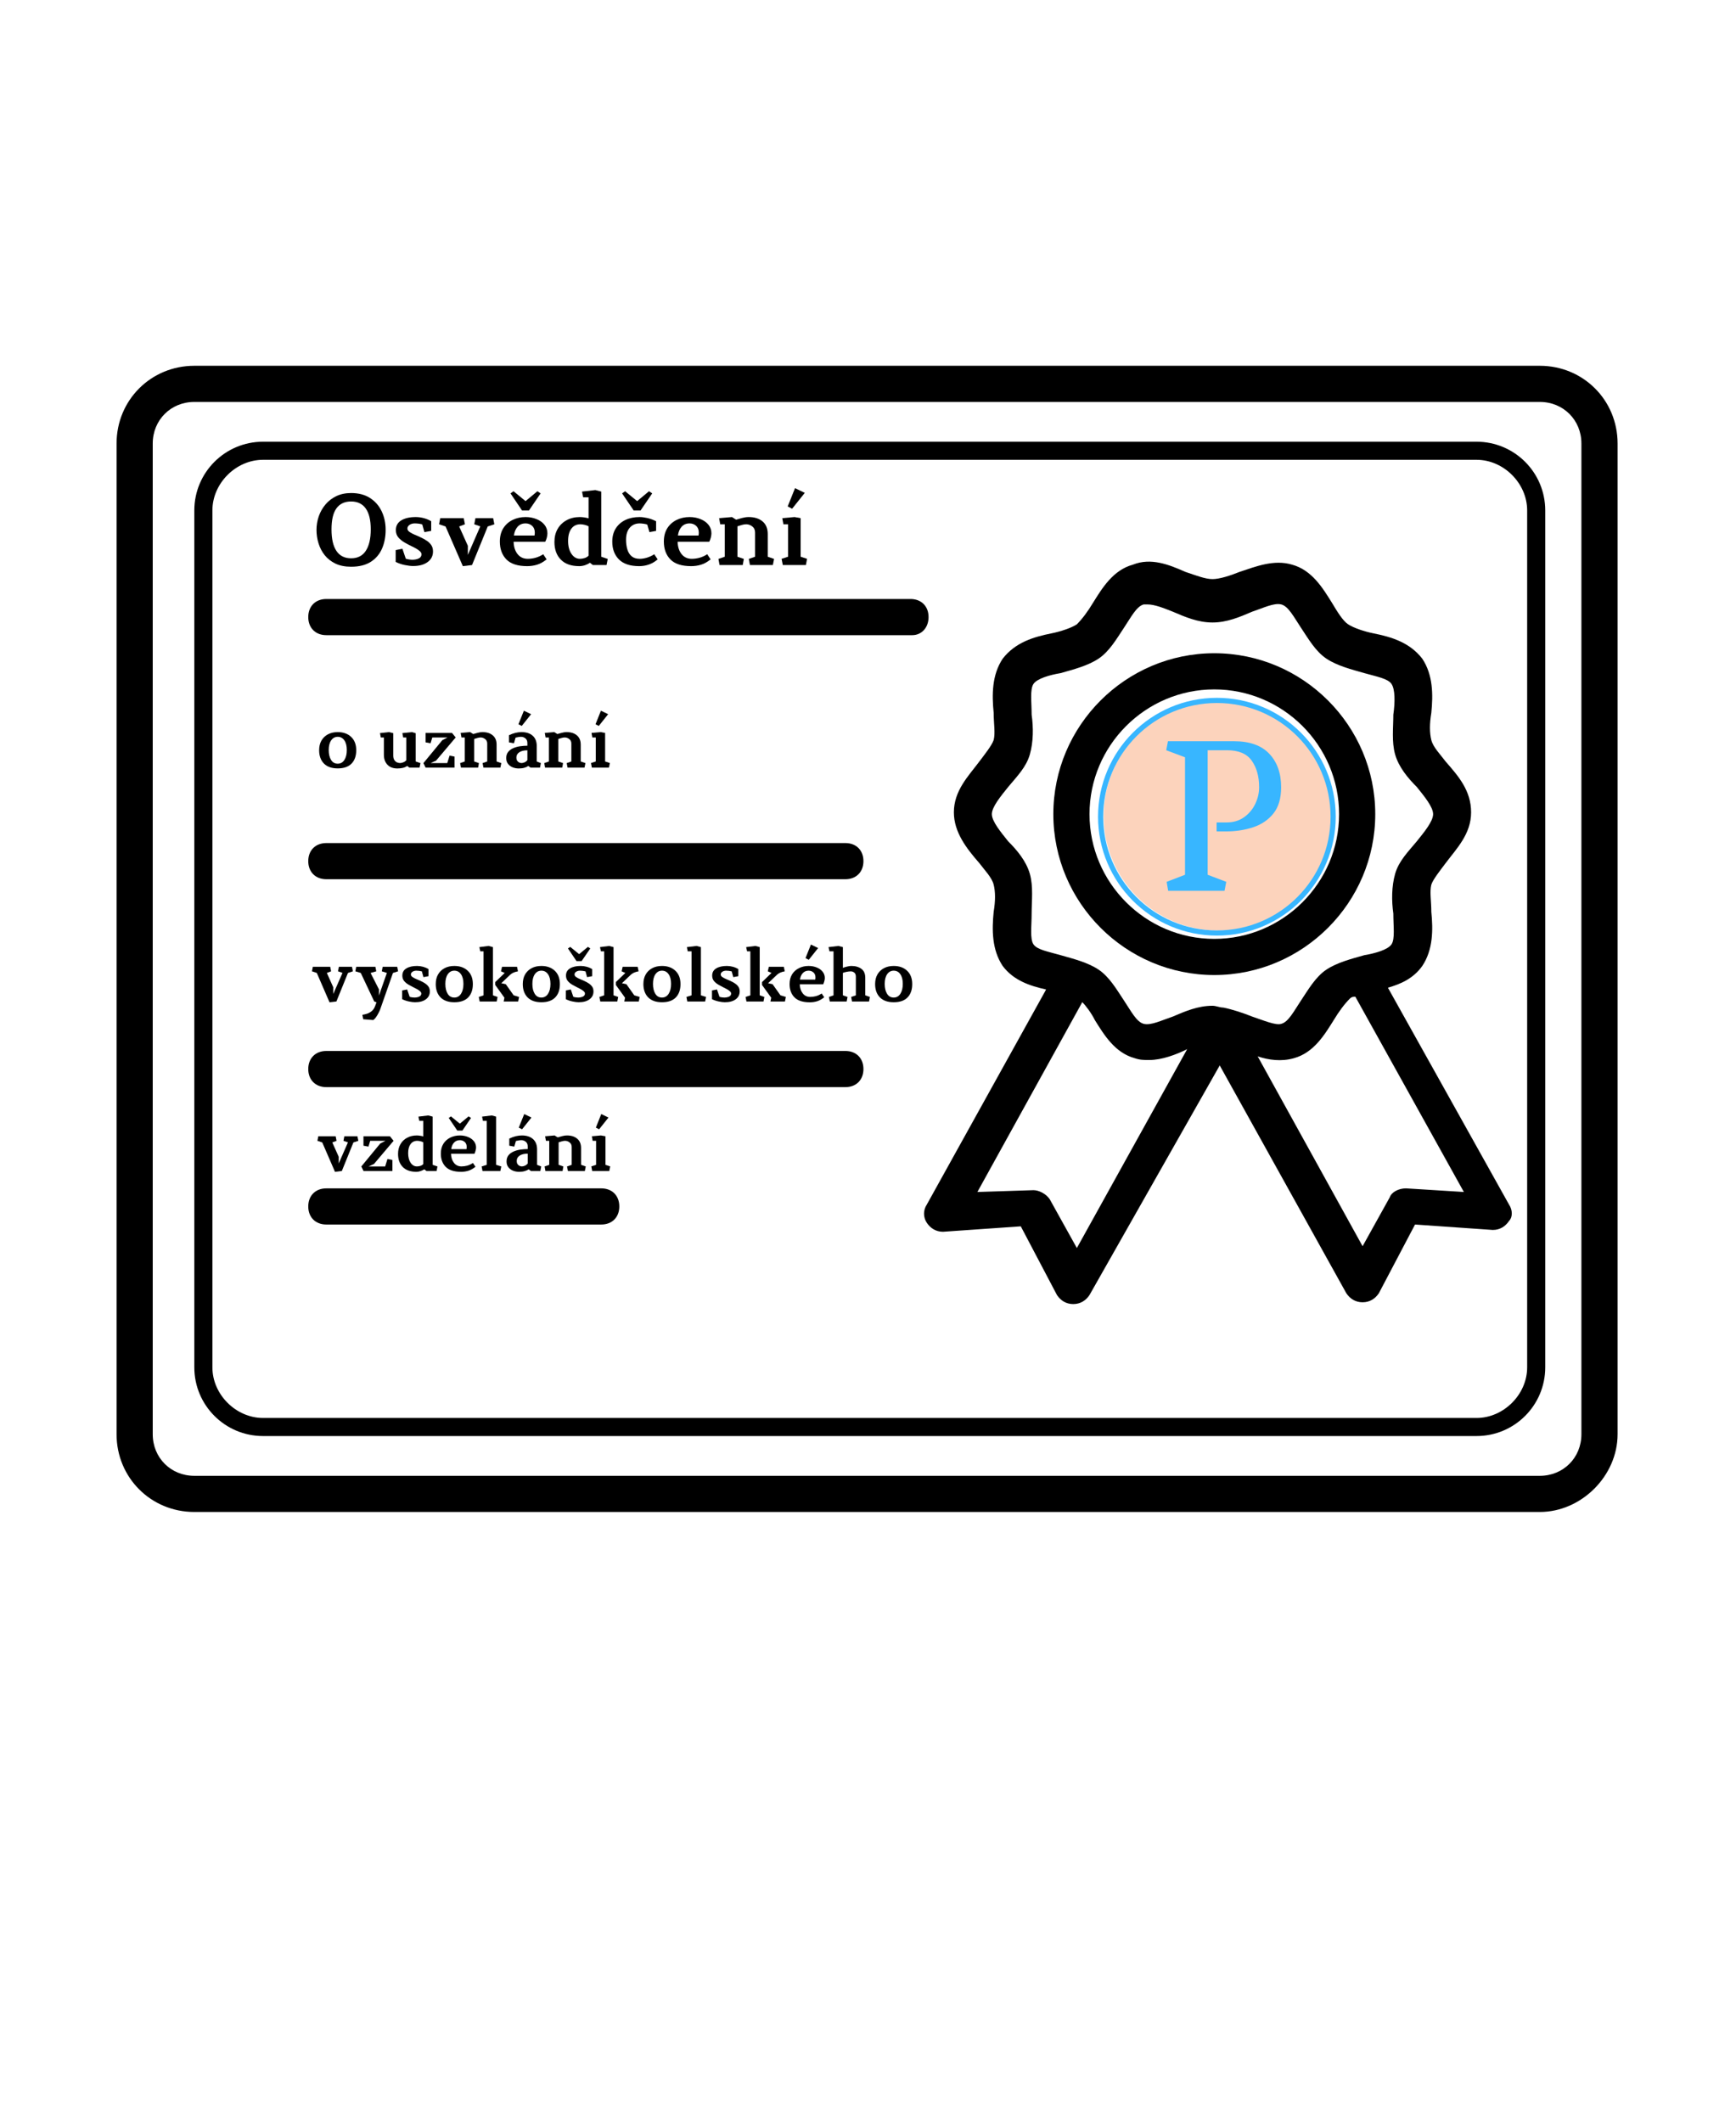 <svg xmlns="http://www.w3.org/2000/svg" xmlns:xlink="http://www.w3.org/1999/xlink" width="622" zoomAndPan="magnify" viewBox="0 0 466.5 570" height="760" preserveAspectRatio="xMidYMid meet" version="1.0"><defs><g/><clipPath id="738d0f1a37"><path d="M 31 98.266 L 435 98.266 L 435 406.184 L 31 406.184 Z M 31 98.266 " clip-rule="nonzero"/></clipPath><clipPath id="1415d828e5"><path d="M 296.566 188.316 L 358.25 188.316 L 358.25 250 L 296.566 250 Z M 296.566 188.316 " clip-rule="nonzero"/></clipPath><clipPath id="dd5dbb3ed1"><path d="M 327.41 188.316 C 310.375 188.316 296.566 202.125 296.566 219.16 C 296.566 236.191 310.375 250 327.41 250 C 344.441 250 358.25 236.191 358.25 219.16 C 358.25 202.125 344.441 188.316 327.41 188.316 Z M 327.41 188.316 " clip-rule="nonzero"/></clipPath><clipPath id="016cb8e735"><path d="M 295.066 187.469 L 358.941 187.469 L 358.941 251.344 L 295.066 251.344 Z M 295.066 187.469 " clip-rule="nonzero"/></clipPath></defs><path fill="#000000" d="M 326.309 261.938 C 302.496 261.938 283.055 242.512 283.055 218.715 C 283.055 194.914 302.496 175.488 326.309 175.488 C 350.121 175.488 369.559 194.914 369.559 218.715 C 369.559 242.512 350.121 261.938 326.309 261.938 Z M 326.309 185.203 C 307.84 185.203 292.773 200.258 292.773 218.715 C 292.773 237.168 307.84 252.227 326.309 252.227 C 344.773 252.227 359.84 237.168 359.84 218.715 C 359.84 200.258 344.773 185.203 326.309 185.203 Z M 326.309 185.203 " fill-opacity="1" fill-rule="nonzero"/><path fill="#000000" d="M 405.52 323.621 L 372.961 265.34 C 376.363 264.367 379.762 262.91 382.191 259.512 C 385.109 255.141 385.109 249.797 384.625 244.941 C 384.625 242.027 384.137 239.598 384.625 237.656 C 385.109 236.199 387.055 233.77 388.512 231.828 C 391.426 227.941 395.316 224.055 395.316 218.227 C 395.316 212.398 391.914 208.516 388.512 204.629 C 387.055 202.688 385.109 200.742 384.625 198.801 C 384.137 196.859 384.137 194.43 384.625 191.516 C 385.109 186.66 385.109 181.316 382.191 176.945 C 378.793 172.574 373.934 171.117 369.07 170.145 C 366.641 169.66 363.727 168.688 362.27 167.719 C 360.812 166.746 359.352 164.316 357.895 161.891 C 355.465 158.004 352.551 153.148 347.203 151.691 C 342.344 150.234 337.484 152.176 333.109 153.633 C 330.68 154.605 327.766 155.574 325.82 155.574 C 323.879 155.574 321.445 154.605 318.531 153.633 C 314.156 151.691 309.297 149.746 304.438 151.691 C 299.094 153.148 296.176 158.004 293.746 161.891 C 292.289 164.316 290.832 166.262 289.375 167.719 C 287.914 168.688 285 169.66 282.57 170.145 C 277.711 171.117 272.852 172.574 269.449 176.945 C 266.531 181.316 266.531 186.66 267.02 191.516 C 267.02 194.43 267.504 196.859 267.02 198.801 C 266.531 200.258 264.59 202.688 263.129 204.629 C 260.215 208.516 256.328 212.398 256.328 218.227 C 256.328 223.57 259.73 227.941 263.129 231.828 C 264.59 233.77 266.531 235.711 267.02 237.656 C 267.504 239.598 267.504 242.027 267.02 244.941 C 266.531 249.797 266.531 255.141 269.449 259.512 C 272.363 263.395 276.738 264.852 281.113 265.824 L 249.039 323.621 C 248.066 325.078 248.066 327.02 249.039 328.477 C 250.008 329.934 251.469 330.906 253.41 330.906 L 274.309 329.449 L 284.027 347.902 C 285 349.359 286.457 350.332 288.402 350.332 C 290.344 350.332 291.805 349.359 292.773 347.902 L 327.766 286.223 L 361.781 347.418 C 362.754 348.875 364.211 349.848 366.156 349.848 C 368.102 349.848 369.559 348.875 370.531 347.418 L 380.25 328.961 L 401.145 330.418 C 403.09 330.418 404.547 329.449 405.52 327.992 C 406.492 327.02 406.492 325.078 405.52 323.621 Z M 277.223 245.426 C 277.223 242.027 277.711 238.141 276.738 234.742 C 275.766 231.34 273.336 228.426 270.906 226 C 268.961 223.57 266.531 220.656 266.531 218.715 C 266.531 216.77 268.961 213.855 270.906 211.43 C 273.336 208.516 275.766 206.086 276.738 202.688 C 277.711 199.285 277.711 195.402 277.223 192 C 277.223 188.602 276.738 185.203 277.711 183.746 C 278.684 182.289 282.082 181.316 285 180.832 C 288.402 179.859 292.289 178.887 295.203 176.945 C 298.121 175.004 300.066 171.602 302.008 168.688 C 303.953 165.773 305.41 162.859 307.355 162.375 C 307.84 162.375 307.84 162.375 308.324 162.375 C 310.27 162.375 312.699 163.348 315.129 164.316 C 318.531 165.773 321.934 167.23 325.82 167.23 C 329.707 167.23 333.109 165.773 336.512 164.316 C 339.43 163.348 342.344 161.891 344.289 162.375 C 346.23 162.859 347.688 165.773 349.633 168.688 C 351.578 171.602 353.52 175.004 356.438 176.945 C 359.352 178.887 363.242 179.859 366.641 180.832 C 370.043 181.801 372.961 182.289 373.934 183.746 C 374.902 185.203 374.902 188.602 374.418 192 C 374.418 195.402 373.934 199.285 374.902 202.688 C 375.875 206.086 378.305 209 380.734 211.43 C 382.68 213.855 385.109 216.77 385.109 218.715 C 385.109 220.656 382.68 223.57 380.734 226 C 378.305 228.914 375.875 231.34 374.902 234.742 C 373.934 238.141 373.934 242.027 374.418 245.426 C 374.418 248.824 374.902 252.227 373.934 253.684 C 372.961 255.141 369.559 256.109 366.641 256.598 C 363.242 257.566 359.352 258.539 356.438 260.48 C 353.52 262.426 351.578 265.824 349.633 268.738 C 347.688 271.652 346.23 274.566 344.289 275.051 C 342.828 275.539 339.43 274.082 336.512 273.109 C 334.082 272.137 331.168 271.168 328.738 270.68 C 327.766 270.68 326.793 270.195 325.82 270.195 C 321.934 270.195 318.531 271.652 315.129 273.109 C 312.215 274.082 309.297 275.539 307.355 275.051 C 305.41 274.566 303.953 271.652 302.008 268.738 C 300.066 265.824 298.121 262.426 295.203 260.48 C 292.289 258.539 288.402 257.566 285 256.598 C 281.598 255.625 278.684 255.141 277.711 253.684 C 276.738 252.227 277.223 248.824 277.223 245.426 Z M 289.375 335.277 L 282.082 322.164 C 281.113 320.707 279.168 319.734 277.711 319.734 L 262.645 320.219 L 290.832 269.223 C 291.805 270.195 293.262 272.137 294.234 274.082 C 296.664 277.965 299.578 282.824 304.926 284.281 C 306.383 284.766 307.355 284.766 308.812 284.766 C 312.215 284.766 316.102 283.309 319.016 281.852 Z M 377.82 319.25 C 375.875 319.25 373.934 320.219 373.445 321.676 L 366.156 334.789 L 337.969 283.793 C 340.887 284.766 344.289 285.25 347.688 284.281 C 353.035 282.824 355.949 277.965 358.379 274.082 C 359.84 271.652 361.297 269.711 362.754 268.254 C 363.242 267.766 363.727 267.766 364.211 267.766 L 393.371 320.219 Z M 377.82 319.25 " fill-opacity="1" fill-rule="nonzero"/><g clip-path="url(#738d0f1a37)"><path fill="#000000" d="M 413.781 406.184 L 52.219 406.184 C 40.559 406.184 31.324 396.957 31.324 385.301 L 31.324 119.148 C 31.324 107.492 40.559 98.266 52.219 98.266 L 413.781 98.266 C 425.445 98.266 434.68 107.492 434.68 119.148 L 434.68 385.301 C 434.68 396.473 424.957 406.184 413.781 406.184 Z M 52.219 107.977 C 45.902 107.977 41.043 112.836 41.043 119.148 L 41.043 385.301 C 41.043 391.613 45.902 396.473 52.219 396.473 L 413.781 396.473 C 420.098 396.473 424.957 391.613 424.957 385.301 L 424.957 119.148 C 424.957 112.836 420.098 107.977 413.781 107.977 Z M 52.219 107.977 " fill-opacity="1" fill-rule="nonzero"/></g><path fill="#000000" d="M 396.773 385.785 L 70.688 385.785 C 60.48 385.785 52.219 377.531 52.219 367.332 L 52.219 137.121 C 52.219 126.922 60.48 118.664 70.688 118.664 L 396.773 118.664 C 406.977 118.664 415.238 126.922 415.238 137.121 L 415.238 367.332 C 415.238 377.531 406.977 385.785 396.773 385.785 Z M 70.688 123.52 C 63.398 123.52 57.078 129.836 57.078 137.121 L 57.078 367.332 C 57.078 374.617 63.398 380.93 70.688 380.93 L 396.773 380.93 C 404.062 380.93 410.379 374.617 410.379 367.332 L 410.379 137.121 C 410.379 129.836 404.062 123.52 396.773 123.52 Z M 70.688 123.52 " fill-opacity="1" fill-rule="nonzero"/><path fill="#000000" d="M 245.148 170.633 L 87.695 170.633 C 84.781 170.633 82.836 168.688 82.836 165.773 C 82.836 162.859 84.781 160.918 87.695 160.918 L 244.664 160.918 C 247.578 160.918 249.523 162.859 249.523 165.773 C 249.523 168.688 247.578 170.633 245.148 170.633 Z M 245.148 170.633 " fill-opacity="1" fill-rule="nonzero"/><path fill="#000000" d="M 227.168 292.051 L 87.695 292.051 C 84.781 292.051 82.836 290.109 82.836 287.195 C 82.836 284.281 84.781 282.336 87.695 282.336 L 227.168 282.336 C 230.086 282.336 232.027 284.281 232.027 287.195 C 232.027 290.109 230.086 292.051 227.168 292.051 Z M 227.168 292.051 " fill-opacity="1" fill-rule="nonzero"/><path fill="#000000" d="M 227.168 236.199 L 87.695 236.199 C 84.781 236.199 82.836 234.254 82.836 231.34 C 82.836 228.426 84.781 226.484 87.695 226.484 L 227.168 226.484 C 230.086 226.484 232.027 228.426 232.027 231.34 C 232.027 234.254 230.086 236.199 227.168 236.199 Z M 227.168 236.199 " fill-opacity="1" fill-rule="nonzero"/><path fill="#000000" d="M 161.562 328.961 L 87.695 328.961 C 84.781 328.961 82.836 327.02 82.836 324.105 C 82.836 321.191 84.781 319.25 87.695 319.25 L 161.562 319.25 C 164.48 319.25 166.422 321.191 166.422 324.105 C 166.422 327.02 164.48 328.961 161.562 328.961 Z M 161.562 328.961 " fill-opacity="1" fill-rule="nonzero"/><g clip-path="url(#1415d828e5)"><g clip-path="url(#dd5dbb3ed1)"><path fill="#fcd3bc" d="M 296.566 188.316 L 358.25 188.316 L 358.25 250 L 296.566 250 Z M 296.566 188.316 " fill-opacity="1" fill-rule="nonzero"/></g></g><path fill="#38b6ff" d="M 324.523 201.547 L 324.523 235 L 329.52 236.898 L 329.062 239.305 L 313.91 239.305 L 313.504 236.898 L 318.441 235 L 318.441 203.438 L 313.391 201.547 L 313.852 199.129 L 331.645 199.129 C 335.812 199.129 338.957 200.25 341.078 202.488 C 343.203 204.73 344.266 207.727 344.266 211.473 C 344.266 214.457 343.574 216.812 342.195 218.535 C 340.82 220.254 339.012 221.488 336.773 222.23 C 334.535 222.977 332.098 223.352 329.461 223.352 L 326.934 223.352 L 326.934 220.941 L 329.633 220.941 C 331.43 220.941 332.977 220.48 334.277 219.562 C 335.582 218.645 336.586 217.461 337.293 216.004 C 338 214.551 338.355 213.039 338.355 211.473 C 338.355 208.602 337.695 206.234 336.375 204.359 C 335.055 202.484 332.848 201.547 329.746 201.547 Z M 324.523 201.547 " fill-opacity="1" fill-rule="nonzero"/><g clip-path="url(#016cb8e735)"><path fill="#38b6ff" d="M 327.004 187.469 C 309.383 187.469 295.066 201.785 295.066 219.406 C 295.066 237.027 309.383 251.344 327.004 251.344 C 344.625 251.344 358.941 237.027 358.941 219.406 C 358.941 201.785 344.625 187.469 327.004 187.469 Z M 327.004 188.855 C 343.895 188.855 357.551 202.516 357.551 219.406 C 357.551 236.293 343.895 249.957 327.004 249.957 C 310.113 249.957 296.457 236.293 296.457 219.406 C 296.457 202.516 310.113 188.855 327.004 188.855 Z M 327.004 188.855 " fill-opacity="1" fill-rule="nonzero"/></g><g fill="#000000" fill-opacity="1"><g transform="translate(83.427, 151.796)"><g><path d="M 10.922 -19.344 C 12.93 -19.344 14.625 -18.898 16 -18.016 C 17.375 -17.129 18.414 -15.941 19.125 -14.453 C 19.844 -12.961 20.203 -11.289 20.203 -9.438 C 20.203 -7.582 19.879 -5.91 19.234 -4.422 C 18.586 -2.93 17.578 -1.742 16.203 -0.859 C 14.836 0.016 13.078 0.453 10.922 0.453 C 9.305 0.453 7.91 0.176 6.734 -0.375 C 5.566 -0.938 4.602 -1.688 3.844 -2.625 C 3.094 -3.57 2.535 -4.633 2.172 -5.812 C 1.805 -6.988 1.625 -8.195 1.625 -9.438 C 1.625 -10.676 1.82 -11.883 2.219 -13.062 C 2.625 -14.238 3.223 -15.301 4.016 -16.25 C 4.805 -17.195 5.773 -17.945 6.922 -18.5 C 8.078 -19.062 9.41 -19.344 10.922 -19.344 Z M 10.922 -17.078 C 9.191 -17.078 7.879 -16.461 6.984 -15.234 C 6.098 -14.016 5.656 -12.129 5.656 -9.578 C 5.656 -7.023 6.098 -5.094 6.984 -3.781 C 7.867 -2.469 9.18 -1.812 10.922 -1.812 C 12.68 -1.812 14 -2.484 14.875 -3.828 C 15.758 -5.18 16.203 -7.098 16.203 -9.578 C 16.203 -12.055 15.754 -13.926 14.859 -15.188 C 13.961 -16.445 12.648 -17.078 10.922 -17.078 Z M 10.922 -17.078 "/></g></g></g><g fill="#000000" fill-opacity="1"><g transform="translate(105.247, 151.796)"><g><path d="M 5.75 0.266 C 5.156 0.266 4.422 0.176 3.547 0 C 2.672 -0.176 1.848 -0.457 1.078 -0.844 L 1.078 -4.016 L 2.891 -4.375 L 3.797 -1.703 C 4.016 -1.629 4.312 -1.562 4.688 -1.5 C 5.07 -1.445 5.352 -1.422 5.531 -1.422 C 6.195 -1.422 6.773 -1.535 7.266 -1.766 C 7.766 -2.004 8.016 -2.379 8.016 -2.891 C 8.016 -3.172 7.875 -3.441 7.594 -3.703 C 7.312 -3.961 6.969 -4.207 6.562 -4.438 C 6.156 -4.676 5.75 -4.883 5.344 -5.062 C 4.75 -5.352 4.129 -5.68 3.484 -6.047 C 2.836 -6.422 2.281 -6.875 1.812 -7.406 C 1.352 -7.945 1.125 -8.609 1.125 -9.391 C 1.125 -10.535 1.609 -11.406 2.578 -12 C 3.555 -12.594 4.852 -12.891 6.469 -12.891 C 7.207 -12.891 7.941 -12.789 8.672 -12.594 C 9.398 -12.395 10.051 -12.117 10.625 -11.766 L 10.625 -9.172 L 8.797 -8.844 L 8.219 -10.922 C 7.895 -11.016 7.555 -11.082 7.203 -11.125 C 6.859 -11.164 6.523 -11.188 6.203 -11.188 C 5.66 -11.188 5.195 -11.055 4.812 -10.797 C 4.426 -10.535 4.234 -10.203 4.234 -9.797 C 4.234 -9.453 4.43 -9.145 4.828 -8.875 C 5.223 -8.602 5.691 -8.352 6.234 -8.125 C 6.785 -7.906 7.285 -7.688 7.734 -7.469 C 8.367 -7.176 8.938 -6.863 9.438 -6.531 C 9.938 -6.207 10.336 -5.816 10.641 -5.359 C 10.953 -4.91 11.109 -4.336 11.109 -3.641 C 11.109 -2.453 10.625 -1.504 9.656 -0.797 C 8.688 -0.086 7.383 0.266 5.75 0.266 Z M 5.75 0.266 "/></g></g></g><g fill="#000000" fill-opacity="1"><g transform="translate(117.438, 151.796)"><g><path d="M 13.625 -10.359 L 9.406 0 L 6.938 0.297 L 2.297 -10.359 L 0.547 -10.953 L 0.859 -12.594 L 7.172 -12.594 L 7.5 -10.953 L 5.953 -10.359 L 8.281 -5.172 L 8.281 -2.719 L 11.625 -10.391 L 10 -10.953 L 10.328 -12.594 L 15.078 -12.594 L 15.406 -10.953 Z M 13.625 -10.359 "/></g></g></g><g fill="#000000" fill-opacity="1"><g transform="translate(133.243, 151.796)"><g><path d="M 4.859 -7.922 L 10.391 -7.922 C 10.441 -8.191 10.469 -8.453 10.469 -8.703 C 10.469 -9.492 10.227 -10.102 9.75 -10.531 C 9.27 -10.969 8.68 -11.188 7.984 -11.188 C 7.098 -11.188 6.383 -10.883 5.844 -10.281 C 5.312 -9.688 4.984 -8.898 4.859 -7.922 Z M 8.578 -1.672 C 9.254 -1.672 9.941 -1.766 10.641 -1.953 C 11.348 -2.141 12.047 -2.457 12.734 -2.906 L 13.641 -1.531 C 12.785 -0.832 11.93 -0.352 11.078 -0.094 C 10.223 0.164 9.344 0.297 8.438 0.297 C 5.883 0.297 4.02 -0.301 2.844 -1.5 C 1.664 -2.707 1.078 -4.312 1.078 -6.312 C 1.078 -7.695 1.379 -8.879 1.984 -9.859 C 2.598 -10.836 3.43 -11.586 4.484 -12.109 C 5.535 -12.629 6.703 -12.891 7.984 -12.891 C 9.055 -12.891 10.035 -12.707 10.922 -12.344 C 11.816 -11.988 12.531 -11.484 13.062 -10.828 C 13.594 -10.172 13.859 -9.398 13.859 -8.516 C 13.859 -8.16 13.801 -7.766 13.688 -7.328 C 13.57 -6.898 13.43 -6.539 13.266 -6.25 L 4.781 -6.25 C 4.812 -4.906 5.16 -3.805 5.828 -2.953 C 6.504 -2.098 7.422 -1.672 8.578 -1.672 Z M 12.031 -19.25 L 8.906 -14.672 L 7.031 -14.672 L 3.938 -19.25 L 4.75 -19.828 L 7.984 -17.172 L 11.172 -19.828 Z M 12.031 -19.25 "/></g></g></g><g fill="#000000" fill-opacity="1"><g transform="translate(148.05, 151.796)"><g><path d="M 10.109 -2.516 L 10.109 -10.406 C 9.828 -10.57 9.477 -10.703 9.062 -10.797 C 8.645 -10.898 8.266 -10.953 7.922 -10.953 C 6.879 -10.953 6.066 -10.555 5.484 -9.766 C 4.898 -8.973 4.609 -7.875 4.609 -6.469 C 4.609 -5.051 4.91 -3.895 5.516 -3 C 6.117 -2.113 6.879 -1.672 7.797 -1.672 C 8.211 -1.672 8.629 -1.738 9.047 -1.875 C 9.473 -2.008 9.828 -2.223 10.109 -2.516 Z M 11.266 0 L 10.469 -0.625 C 10.176 -0.383 9.758 -0.172 9.219 0.016 C 8.688 0.203 8.156 0.297 7.625 0.297 C 5.457 0.297 3.801 -0.285 2.656 -1.453 C 1.508 -2.617 0.938 -4.203 0.938 -6.203 C 0.938 -7.535 1.223 -8.703 1.797 -9.703 C 2.379 -10.711 3.188 -11.492 4.219 -12.047 C 5.25 -12.609 6.43 -12.891 7.766 -12.891 C 8.129 -12.891 8.523 -12.859 8.953 -12.797 C 9.379 -12.734 9.766 -12.648 10.109 -12.547 L 10.109 -18.203 L 8.656 -18.203 L 8.359 -19.734 L 11.922 -20.141 L 13.516 -19.734 L 13.516 -2.234 L 15.266 -1.641 L 14.938 0 Z M 11.266 0 "/></g></g></g><g fill="#000000" fill-opacity="1"><g transform="translate(163.451, 151.796)"><g><path d="M 11.812 -19.25 L 8.688 -14.672 L 6.828 -14.672 L 3.719 -19.25 L 4.531 -19.828 L 7.766 -17.172 L 10.953 -19.828 Z M 8.438 -11.188 C 7.344 -11.188 6.457 -10.801 5.781 -10.031 C 5.113 -9.258 4.781 -8.18 4.781 -6.797 C 4.781 -5.859 4.895 -5 5.125 -4.219 C 5.352 -3.438 5.738 -2.816 6.281 -2.359 C 6.82 -1.898 7.551 -1.672 8.469 -1.672 C 9.062 -1.672 9.707 -1.773 10.406 -1.984 C 11.113 -2.203 11.766 -2.508 12.359 -2.906 L 13.266 -1.531 C 12.598 -0.926 11.832 -0.469 10.969 -0.156 C 10.113 0.145 9.234 0.297 8.328 0.297 C 5.898 0.297 4.082 -0.301 2.875 -1.5 C 1.676 -2.707 1.078 -4.301 1.078 -6.281 C 1.078 -7.664 1.391 -8.852 2.016 -9.844 C 2.648 -10.832 3.516 -11.586 4.609 -12.109 C 5.703 -12.629 6.961 -12.891 8.391 -12.891 C 9.035 -12.891 9.75 -12.801 10.531 -12.625 C 11.312 -12.445 12.086 -12.16 12.859 -11.766 L 12.859 -9.172 L 11.062 -8.844 L 10.484 -10.875 C 10.203 -10.977 9.852 -11.055 9.438 -11.109 C 9.02 -11.16 8.688 -11.188 8.438 -11.188 Z M 8.438 -11.188 "/></g></g></g><g fill="#000000" fill-opacity="1"><g transform="translate(177.314, 151.796)"><g><path d="M 4.859 -7.922 L 10.391 -7.922 C 10.441 -8.191 10.469 -8.453 10.469 -8.703 C 10.469 -9.492 10.227 -10.102 9.75 -10.531 C 9.27 -10.969 8.68 -11.188 7.984 -11.188 C 7.098 -11.188 6.383 -10.883 5.844 -10.281 C 5.312 -9.688 4.984 -8.898 4.859 -7.922 Z M 8.578 -1.672 C 9.254 -1.672 9.941 -1.766 10.641 -1.953 C 11.348 -2.141 12.047 -2.457 12.734 -2.906 L 13.641 -1.531 C 12.785 -0.832 11.93 -0.352 11.078 -0.094 C 10.223 0.164 9.344 0.297 8.438 0.297 C 5.883 0.297 4.02 -0.301 2.844 -1.5 C 1.664 -2.707 1.078 -4.312 1.078 -6.312 C 1.078 -7.695 1.379 -8.879 1.984 -9.859 C 2.598 -10.836 3.43 -11.586 4.484 -12.109 C 5.535 -12.629 6.703 -12.891 7.984 -12.891 C 9.055 -12.891 10.035 -12.707 10.922 -12.344 C 11.816 -11.988 12.531 -11.484 13.062 -10.828 C 13.594 -10.172 13.859 -9.398 13.859 -8.516 C 13.859 -8.16 13.801 -7.766 13.688 -7.328 C 13.57 -6.898 13.43 -6.539 13.266 -6.25 L 4.781 -6.25 C 4.812 -4.906 5.16 -3.805 5.828 -2.953 C 6.504 -2.098 7.422 -1.672 8.578 -1.672 Z M 8.578 -1.672 "/></g></g></g><g fill="#000000" fill-opacity="1"><g transform="translate(192.121, 151.796)"><g><path d="M 8.391 -10.953 C 8.047 -10.953 7.656 -10.891 7.219 -10.766 C 6.789 -10.648 6.398 -10.531 6.047 -10.406 L 6.047 -2.234 L 7.766 -1.641 L 7.469 0 L 1.234 0 L 0.938 -1.641 L 2.641 -2.234 L 2.641 -10.953 L 1.422 -10.953 L 1.125 -12.594 L 4.578 -12.891 L 5.688 -12.188 C 6.133 -12.332 6.664 -12.484 7.281 -12.641 C 7.906 -12.805 8.5 -12.891 9.062 -12.891 C 10.625 -12.891 11.867 -12.5 12.797 -11.719 C 13.723 -10.938 14.188 -9.805 14.188 -8.328 L 14.188 -2.234 L 15.891 -1.641 L 15.562 0 L 9.406 0 L 9.094 -1.641 L 10.781 -2.234 L 10.781 -8.734 C 10.781 -9.441 10.531 -9.988 10.031 -10.375 C 9.531 -10.758 8.984 -10.953 8.391 -10.953 Z M 8.391 -10.953 "/></g></g></g><g fill="#000000" fill-opacity="1"><g transform="translate(208.951, 151.796)"><g><path d="M 7.312 -19.391 L 3.906 -15.125 L 2.719 -15.75 L 4.688 -20.656 Z M 6.203 -2.234 L 7.922 -1.672 L 7.609 0 L 1.406 0 L 1.078 -1.672 L 2.812 -2.234 L 2.812 -10.953 L 1.562 -10.953 L 1.266 -12.594 L 4.562 -12.891 L 6.203 -12.594 Z M 6.203 -2.234 "/></g></g></g><g fill="#000000" fill-opacity="1"><g transform="translate(84.961, 206.223)"><g><path d="M 5.797 -9.547 C 7.297 -9.547 8.5 -9.113 9.406 -8.25 C 10.312 -7.395 10.766 -6.203 10.766 -4.672 C 10.766 -3.141 10.344 -1.941 9.5 -1.078 C 8.656 -0.223 7.422 0.203 5.797 0.203 C 4.18 0.203 2.941 -0.234 2.078 -1.109 C 1.223 -1.992 0.797 -3.18 0.797 -4.672 C 0.797 -5.672 1 -6.531 1.406 -7.25 C 1.82 -7.977 2.398 -8.539 3.141 -8.938 C 3.891 -9.344 4.773 -9.547 5.797 -9.547 Z M 5.797 -8.281 C 5.055 -8.281 4.469 -7.961 4.031 -7.328 C 3.594 -6.703 3.375 -5.836 3.375 -4.734 C 3.375 -3.641 3.582 -2.754 4 -2.078 C 4.414 -1.398 5.016 -1.062 5.797 -1.062 C 6.547 -1.062 7.141 -1.395 7.578 -2.062 C 8.016 -2.738 8.234 -3.629 8.234 -4.734 C 8.234 -5.848 8.008 -6.719 7.562 -7.344 C 7.125 -7.969 6.535 -8.281 5.797 -8.281 Z M 5.797 -8.281 "/></g></g></g><g fill="#000000" fill-opacity="1"><g transform="translate(96.524, 206.223)"><g/></g></g><g fill="#000000" fill-opacity="1"><g transform="translate(101.517, 206.223)"><g><path d="M 7.672 -2 L 7.672 -8.109 L 6.828 -8.109 L 6.609 -9.281 L 9.188 -9.547 L 10.188 -9.25 L 10.188 -1.656 L 11.469 -1.219 L 11.219 0 L 8.5 0 L 7.906 -0.453 C 7.531 -0.191 7.117 -0.016 6.672 0.078 C 6.234 0.172 5.766 0.219 5.266 0.219 C 4.117 0.219 3.227 -0.113 2.594 -0.781 C 1.957 -1.457 1.641 -2.344 1.641 -3.438 L 1.641 -8.109 L 0.812 -8.109 L 0.594 -9.281 L 3 -9.547 L 4.156 -9.266 L 4.156 -3.25 C 4.156 -2.758 4.25 -2.363 4.438 -2.062 C 4.625 -1.77 4.859 -1.555 5.141 -1.422 C 5.43 -1.297 5.707 -1.234 5.969 -1.234 C 6.238 -1.234 6.539 -1.301 6.875 -1.438 C 7.207 -1.57 7.473 -1.758 7.672 -2 Z M 7.672 -2 "/></g></g></g><g fill="#000000" fill-opacity="1"><g transform="translate(113.279, 206.223)"><g><path d="M 1.078 -9.328 L 8.188 -9.328 L 9.172 -8.109 L 3.906 -1.891 L 2.438 -1.219 L 6.906 -1.219 L 7.531 -3.234 L 8.859 -2.969 L 8.859 0 L 1.094 0 L 0.5 -1.219 L 5.578 -7.375 L 6.984 -8.109 L 2.891 -8.109 L 2.422 -6.547 L 1.078 -6.797 Z M 1.078 -9.328 "/></g></g></g><g fill="#000000" fill-opacity="1"><g transform="translate(122.945, 206.223)"><g><path d="M 6.203 -8.109 C 5.953 -8.109 5.664 -8.062 5.344 -7.969 C 5.031 -7.883 4.738 -7.797 4.469 -7.703 L 4.469 -1.656 L 5.75 -1.219 L 5.531 0 L 0.922 0 L 0.703 -1.219 L 1.953 -1.656 L 1.953 -8.109 L 1.062 -8.109 L 0.844 -9.328 L 3.391 -9.547 L 4.219 -9.031 C 4.551 -9.133 4.945 -9.242 5.406 -9.359 C 5.863 -9.484 6.297 -9.547 6.703 -9.547 C 7.867 -9.547 8.789 -9.254 9.469 -8.672 C 10.156 -8.098 10.5 -7.266 10.5 -6.172 L 10.5 -1.656 L 11.766 -1.219 L 11.516 0 L 6.969 0 L 6.734 -1.219 L 7.984 -1.656 L 7.984 -6.469 C 7.984 -6.988 7.797 -7.391 7.422 -7.672 C 7.055 -7.961 6.648 -8.109 6.203 -8.109 Z M 6.203 -8.109 "/></g></g></g><g fill="#000000" fill-opacity="1"><g transform="translate(135.407, 206.223)"><g><path d="M 7.312 -14.359 L 4.797 -11.203 L 3.906 -11.656 L 5.375 -15.297 Z M 1.359 -6.797 L 1.359 -8.703 C 1.941 -8.992 2.52 -9.207 3.094 -9.344 C 3.676 -9.477 4.219 -9.547 4.719 -9.547 C 6.008 -9.547 7.016 -9.223 7.734 -8.578 C 8.461 -7.93 8.828 -7.004 8.828 -5.797 L 8.828 -1.656 L 9.938 -1.219 L 9.703 0 L 7.172 0 L 6.562 -0.453 C 6.27 -0.242 5.914 -0.082 5.5 0.031 C 5.082 0.156 4.582 0.219 4 0.219 C 3.395 0.219 2.836 0.113 2.328 -0.094 C 1.816 -0.312 1.406 -0.625 1.094 -1.031 C 0.781 -1.445 0.625 -1.957 0.625 -2.562 C 0.625 -3.238 0.797 -3.789 1.141 -4.219 C 1.492 -4.656 1.953 -4.992 2.516 -5.234 C 3.086 -5.484 3.707 -5.656 4.375 -5.75 C 5.039 -5.844 5.688 -5.891 6.312 -5.891 L 6.312 -6.594 C 6.312 -7.164 6.133 -7.586 5.781 -7.859 C 5.438 -8.141 5.047 -8.281 4.609 -8.281 C 4.367 -8.281 4.109 -8.254 3.828 -8.203 C 3.555 -8.16 3.328 -8.113 3.141 -8.062 L 2.703 -6.547 Z M 6.312 -2.031 L 6.312 -4.656 C 5.375 -4.656 4.645 -4.477 4.125 -4.125 C 3.613 -3.77 3.359 -3.305 3.359 -2.734 C 3.359 -2.359 3.43 -2.062 3.578 -1.844 C 3.734 -1.625 3.914 -1.469 4.125 -1.375 C 4.344 -1.281 4.547 -1.234 4.734 -1.234 C 4.992 -1.234 5.273 -1.301 5.578 -1.438 C 5.891 -1.582 6.133 -1.781 6.312 -2.031 Z M 6.312 -2.031 "/></g></g></g><g fill="#000000" fill-opacity="1"><g transform="translate(145.552, 206.223)"><g><path d="M 6.203 -8.109 C 5.953 -8.109 5.664 -8.062 5.344 -7.969 C 5.031 -7.883 4.738 -7.797 4.469 -7.703 L 4.469 -1.656 L 5.75 -1.219 L 5.531 0 L 0.922 0 L 0.703 -1.219 L 1.953 -1.656 L 1.953 -8.109 L 1.062 -8.109 L 0.844 -9.328 L 3.391 -9.547 L 4.219 -9.031 C 4.551 -9.133 4.945 -9.242 5.406 -9.359 C 5.863 -9.484 6.297 -9.547 6.703 -9.547 C 7.867 -9.547 8.789 -9.254 9.469 -8.672 C 10.156 -8.098 10.5 -7.266 10.5 -6.172 L 10.5 -1.656 L 11.766 -1.219 L 11.516 0 L 6.969 0 L 6.734 -1.219 L 7.984 -1.656 L 7.984 -6.469 C 7.984 -6.988 7.797 -7.391 7.422 -7.672 C 7.055 -7.961 6.648 -8.109 6.203 -8.109 Z M 6.203 -8.109 "/></g></g></g><g fill="#000000" fill-opacity="1"><g transform="translate(158.014, 206.223)"><g><path d="M 5.406 -14.359 L 2.891 -11.203 L 2.016 -11.656 L 3.469 -15.297 Z M 4.594 -1.656 L 5.875 -1.234 L 5.625 0 L 1.031 0 L 0.797 -1.234 L 2.078 -1.656 L 2.078 -8.109 L 1.156 -8.109 L 0.938 -9.328 L 3.375 -9.547 L 4.594 -9.328 Z M 4.594 -1.656 "/></g></g></g><g fill="#000000" fill-opacity="1"><g transform="translate(164.692, 206.223)"><g/></g></g><g fill="#000000" fill-opacity="1"><g transform="translate(83.427, 269.047)"><g><path d="M 10.078 -7.672 L 6.969 0 L 5.125 0.219 L 1.703 -7.672 L 0.406 -8.109 L 0.641 -9.328 L 5.312 -9.328 L 5.547 -8.109 L 4.406 -7.672 L 6.125 -3.828 L 6.125 -2.016 L 8.609 -7.688 L 7.406 -8.109 L 7.641 -9.328 L 11.156 -9.328 L 11.406 -8.109 Z M 10.078 -7.672 "/></g></g></g><g fill="#000000" fill-opacity="1"><g transform="translate(95.13, 269.047)"><g><path d="M 10.469 -7.672 L 7.047 2.078 C 6.953 2.359 6.801 2.691 6.594 3.078 C 6.395 3.473 6.172 3.848 5.922 4.203 C 5.672 4.555 5.422 4.816 5.172 4.984 L 2.469 4.766 L 2.25 3.578 C 2.613 3.523 3.016 3.43 3.453 3.297 C 3.891 3.16 4.305 2.938 4.703 2.625 C 5.109 2.312 5.426 1.859 5.656 1.266 L 6.047 0.219 L 5.438 0 L 1.812 -7.672 L 0.359 -8.109 L 0.594 -9.328 L 5.75 -9.328 L 5.984 -8.109 L 4.453 -7.672 L 6.703 -3.25 L 6.703 -1.594 L 8.828 -7.672 L 7.469 -8.109 L 7.703 -9.328 L 11.609 -9.328 L 11.844 -8.109 Z M 10.469 -7.672 "/></g></g></g><g fill="#000000" fill-opacity="1"><g transform="translate(107.272, 269.047)"><g><path d="M 4.25 0.203 C 3.812 0.203 3.27 0.133 2.625 0 C 1.977 -0.133 1.367 -0.344 0.797 -0.625 L 0.797 -2.969 L 2.141 -3.234 L 2.812 -1.266 C 2.977 -1.203 3.195 -1.148 3.469 -1.109 C 3.75 -1.078 3.957 -1.062 4.094 -1.062 C 4.582 -1.062 5.008 -1.145 5.375 -1.312 C 5.75 -1.488 5.938 -1.766 5.938 -2.141 C 5.938 -2.348 5.832 -2.547 5.625 -2.734 C 5.414 -2.93 5.16 -3.113 4.859 -3.281 C 4.555 -3.457 4.254 -3.613 3.953 -3.75 C 3.516 -3.969 3.055 -4.211 2.578 -4.484 C 2.098 -4.754 1.688 -5.086 1.344 -5.484 C 1.008 -5.891 0.844 -6.379 0.844 -6.953 C 0.844 -7.805 1.203 -8.453 1.922 -8.891 C 2.641 -9.328 3.598 -9.547 4.797 -9.547 C 5.336 -9.547 5.879 -9.473 6.422 -9.328 C 6.961 -9.18 7.445 -8.973 7.875 -8.703 L 7.875 -6.797 L 6.516 -6.547 L 6.094 -8.094 C 5.852 -8.156 5.602 -8.203 5.344 -8.234 C 5.082 -8.266 4.832 -8.281 4.594 -8.281 C 4.195 -8.281 3.852 -8.18 3.562 -7.984 C 3.281 -7.797 3.141 -7.551 3.141 -7.25 C 3.141 -7 3.285 -6.77 3.578 -6.562 C 3.867 -6.363 4.219 -6.18 4.625 -6.016 C 5.031 -5.848 5.398 -5.688 5.734 -5.531 C 6.203 -5.32 6.617 -5.094 6.984 -4.844 C 7.359 -4.594 7.66 -4.301 7.891 -3.969 C 8.117 -3.633 8.234 -3.211 8.234 -2.703 C 8.234 -1.816 7.875 -1.109 7.156 -0.578 C 6.438 -0.055 5.469 0.203 4.25 0.203 Z M 4.25 0.203 "/></g></g></g><g fill="#000000" fill-opacity="1"><g transform="translate(116.299, 269.047)"><g><path d="M 5.797 -9.547 C 7.297 -9.547 8.5 -9.113 9.406 -8.25 C 10.312 -7.395 10.766 -6.203 10.766 -4.672 C 10.766 -3.141 10.344 -1.941 9.5 -1.078 C 8.656 -0.223 7.422 0.203 5.797 0.203 C 4.18 0.203 2.941 -0.234 2.078 -1.109 C 1.223 -1.992 0.797 -3.18 0.797 -4.672 C 0.797 -5.672 1 -6.531 1.406 -7.25 C 1.82 -7.977 2.398 -8.539 3.141 -8.938 C 3.891 -9.344 4.773 -9.547 5.797 -9.547 Z M 5.797 -8.281 C 5.055 -8.281 4.469 -7.961 4.031 -7.328 C 3.594 -6.703 3.375 -5.836 3.375 -4.734 C 3.375 -3.641 3.582 -2.754 4 -2.078 C 4.414 -1.398 5.016 -1.062 5.797 -1.062 C 6.547 -1.062 7.141 -1.395 7.578 -2.062 C 8.016 -2.738 8.234 -3.629 8.234 -4.734 C 8.234 -5.848 8.008 -6.719 7.562 -7.344 C 7.125 -7.969 6.535 -8.281 5.797 -8.281 Z M 5.797 -8.281 "/></g></g></g><g fill="#000000" fill-opacity="1"><g transform="translate(127.862, 269.047)"><g><path d="M 11.078 -9.328 L 7.047 -9.328 L 6.766 -8.109 L 7.766 -7.672 L 5.219 -5.219 L 5.219 -4.438 L 7.688 -1.016 L 7.484 0 L 11.375 0 L 11.625 -1.219 L 10.172 -1.656 L 8.047 -4.656 L 6.844 -4.906 L 9.219 -7.172 C 9.426 -7.367 9.695 -7.551 10.031 -7.719 C 10.375 -7.883 10.805 -8.016 11.328 -8.109 Z M 4.594 -1.656 L 5.844 -1.219 L 5.609 0 L 1.031 0 L 0.797 -1.219 L 2.078 -1.656 L 2.078 -13.484 L 1.203 -13.484 L 0.953 -14.609 L 3.422 -14.922 L 4.594 -14.609 Z M 4.594 -1.656 "/></g></g></g><g fill="#000000" fill-opacity="1"><g transform="translate(139.685, 269.047)"><g><path d="M 5.797 -9.547 C 7.297 -9.547 8.5 -9.113 9.406 -8.25 C 10.312 -7.395 10.766 -6.203 10.766 -4.672 C 10.766 -3.141 10.344 -1.941 9.5 -1.078 C 8.656 -0.223 7.422 0.203 5.797 0.203 C 4.18 0.203 2.941 -0.234 2.078 -1.109 C 1.223 -1.992 0.797 -3.18 0.797 -4.672 C 0.797 -5.672 1 -6.531 1.406 -7.25 C 1.82 -7.977 2.398 -8.539 3.141 -8.938 C 3.891 -9.344 4.773 -9.547 5.797 -9.547 Z M 5.797 -8.281 C 5.055 -8.281 4.469 -7.961 4.031 -7.328 C 3.594 -6.703 3.375 -5.836 3.375 -4.734 C 3.375 -3.641 3.582 -2.754 4 -2.078 C 4.414 -1.398 5.016 -1.062 5.797 -1.062 C 6.547 -1.062 7.141 -1.395 7.578 -2.062 C 8.016 -2.738 8.234 -3.629 8.234 -4.734 C 8.234 -5.848 8.008 -6.719 7.562 -7.344 C 7.125 -7.969 6.535 -8.281 5.797 -8.281 Z M 5.797 -8.281 "/></g></g></g><g fill="#000000" fill-opacity="1"><g transform="translate(151.248, 269.047)"><g><path d="M 7.375 -14.25 L 5.047 -10.859 L 3.672 -10.859 L 1.375 -14.25 L 1.984 -14.672 L 4.375 -12.719 L 6.734 -14.672 Z M 4.25 0.203 C 3.812 0.203 3.27 0.133 2.625 0 C 1.977 -0.133 1.367 -0.344 0.797 -0.625 L 0.797 -2.969 L 2.141 -3.234 L 2.812 -1.266 C 2.977 -1.203 3.195 -1.148 3.469 -1.109 C 3.75 -1.078 3.957 -1.062 4.094 -1.062 C 4.582 -1.062 5.008 -1.145 5.375 -1.312 C 5.75 -1.488 5.938 -1.766 5.938 -2.141 C 5.938 -2.348 5.832 -2.547 5.625 -2.734 C 5.414 -2.93 5.16 -3.113 4.859 -3.281 C 4.555 -3.457 4.254 -3.613 3.953 -3.75 C 3.516 -3.969 3.055 -4.211 2.578 -4.484 C 2.098 -4.754 1.688 -5.086 1.344 -5.484 C 1.008 -5.891 0.844 -6.379 0.844 -6.953 C 0.844 -7.805 1.203 -8.453 1.922 -8.891 C 2.641 -9.328 3.598 -9.547 4.797 -9.547 C 5.336 -9.547 5.879 -9.473 6.422 -9.328 C 6.961 -9.18 7.445 -8.973 7.875 -8.703 L 7.875 -6.797 L 6.516 -6.547 L 6.094 -8.094 C 5.852 -8.156 5.602 -8.203 5.344 -8.234 C 5.082 -8.266 4.832 -8.281 4.594 -8.281 C 4.195 -8.281 3.852 -8.18 3.562 -7.984 C 3.281 -7.797 3.141 -7.551 3.141 -7.25 C 3.141 -7 3.285 -6.77 3.578 -6.562 C 3.867 -6.363 4.219 -6.18 4.625 -6.016 C 5.031 -5.848 5.398 -5.688 5.734 -5.531 C 6.203 -5.32 6.617 -5.094 6.984 -4.844 C 7.359 -4.594 7.66 -4.301 7.891 -3.969 C 8.117 -3.633 8.234 -3.211 8.234 -2.703 C 8.234 -1.816 7.875 -1.109 7.156 -0.578 C 6.438 -0.055 5.469 0.203 4.25 0.203 Z M 4.25 0.203 "/></g></g></g><g fill="#000000" fill-opacity="1"><g transform="translate(160.275, 269.047)"><g><path d="M 11.078 -9.328 L 7.047 -9.328 L 6.766 -8.109 L 7.766 -7.672 L 5.219 -5.219 L 5.219 -4.438 L 7.688 -1.016 L 7.484 0 L 11.375 0 L 11.625 -1.219 L 10.172 -1.656 L 8.047 -4.656 L 6.844 -4.906 L 9.219 -7.172 C 9.426 -7.367 9.695 -7.551 10.031 -7.719 C 10.375 -7.883 10.805 -8.016 11.328 -8.109 Z M 4.594 -1.656 L 5.844 -1.219 L 5.609 0 L 1.031 0 L 0.797 -1.219 L 2.078 -1.656 L 2.078 -13.484 L 1.203 -13.484 L 0.953 -14.609 L 3.422 -14.922 L 4.594 -14.609 Z M 4.594 -1.656 "/></g></g></g><g fill="#000000" fill-opacity="1"><g transform="translate(172.097, 269.047)"><g><path d="M 5.797 -9.547 C 7.297 -9.547 8.5 -9.113 9.406 -8.25 C 10.312 -7.395 10.766 -6.203 10.766 -4.672 C 10.766 -3.141 10.344 -1.941 9.5 -1.078 C 8.656 -0.223 7.422 0.203 5.797 0.203 C 4.18 0.203 2.941 -0.234 2.078 -1.109 C 1.223 -1.992 0.797 -3.18 0.797 -4.672 C 0.797 -5.672 1 -6.531 1.406 -7.25 C 1.82 -7.977 2.398 -8.539 3.141 -8.938 C 3.891 -9.344 4.773 -9.547 5.797 -9.547 Z M 5.797 -8.281 C 5.055 -8.281 4.469 -7.961 4.031 -7.328 C 3.594 -6.703 3.375 -5.836 3.375 -4.734 C 3.375 -3.641 3.582 -2.754 4 -2.078 C 4.414 -1.398 5.016 -1.062 5.797 -1.062 C 6.547 -1.062 7.141 -1.395 7.578 -2.062 C 8.016 -2.738 8.234 -3.629 8.234 -4.734 C 8.234 -5.848 8.008 -6.719 7.562 -7.344 C 7.125 -7.969 6.535 -8.281 5.797 -8.281 Z M 5.797 -8.281 "/></g></g></g><g fill="#000000" fill-opacity="1"><g transform="translate(183.66, 269.047)"><g><path d="M 4.688 -1.656 L 6.078 -1.219 L 5.828 0 L 1.031 0 L 0.797 -1.219 L 2.172 -1.656 L 2.172 -13.484 L 1.141 -13.484 L 0.922 -14.609 L 3.516 -14.922 L 4.688 -14.609 Z M 4.688 -1.656 "/></g></g></g><g fill="#000000" fill-opacity="1"><g transform="translate(190.53, 269.047)"><g><path d="M 4.25 0.203 C 3.812 0.203 3.27 0.133 2.625 0 C 1.977 -0.133 1.367 -0.344 0.797 -0.625 L 0.797 -2.969 L 2.141 -3.234 L 2.812 -1.266 C 2.977 -1.203 3.195 -1.148 3.469 -1.109 C 3.75 -1.078 3.957 -1.062 4.094 -1.062 C 4.582 -1.062 5.008 -1.145 5.375 -1.312 C 5.75 -1.488 5.938 -1.766 5.938 -2.141 C 5.938 -2.348 5.832 -2.547 5.625 -2.734 C 5.414 -2.93 5.16 -3.113 4.859 -3.281 C 4.555 -3.457 4.254 -3.613 3.953 -3.75 C 3.516 -3.969 3.055 -4.211 2.578 -4.484 C 2.098 -4.754 1.688 -5.086 1.344 -5.484 C 1.008 -5.891 0.844 -6.379 0.844 -6.953 C 0.844 -7.805 1.203 -8.453 1.922 -8.891 C 2.641 -9.328 3.598 -9.547 4.797 -9.547 C 5.336 -9.547 5.879 -9.473 6.422 -9.328 C 6.961 -9.18 7.445 -8.973 7.875 -8.703 L 7.875 -6.797 L 6.516 -6.547 L 6.094 -8.094 C 5.852 -8.156 5.602 -8.203 5.344 -8.234 C 5.082 -8.266 4.832 -8.281 4.594 -8.281 C 4.195 -8.281 3.852 -8.18 3.562 -7.984 C 3.281 -7.797 3.141 -7.551 3.141 -7.25 C 3.141 -7 3.285 -6.77 3.578 -6.562 C 3.867 -6.363 4.219 -6.18 4.625 -6.016 C 5.031 -5.848 5.398 -5.688 5.734 -5.531 C 6.203 -5.32 6.617 -5.094 6.984 -4.844 C 7.359 -4.594 7.66 -4.301 7.891 -3.969 C 8.117 -3.633 8.234 -3.211 8.234 -2.703 C 8.234 -1.816 7.875 -1.109 7.156 -0.578 C 6.438 -0.055 5.469 0.203 4.25 0.203 Z M 4.25 0.203 "/></g></g></g><g fill="#000000" fill-opacity="1"><g transform="translate(199.557, 269.047)"><g><path d="M 11.078 -9.328 L 7.047 -9.328 L 6.766 -8.109 L 7.766 -7.672 L 5.219 -5.219 L 5.219 -4.438 L 7.688 -1.016 L 7.484 0 L 11.375 0 L 11.625 -1.219 L 10.172 -1.656 L 8.047 -4.656 L 6.844 -4.906 L 9.219 -7.172 C 9.426 -7.367 9.695 -7.551 10.031 -7.719 C 10.375 -7.883 10.805 -8.016 11.328 -8.109 Z M 4.594 -1.656 L 5.844 -1.219 L 5.609 0 L 1.031 0 L 0.797 -1.219 L 2.078 -1.656 L 2.078 -13.484 L 1.203 -13.484 L 0.953 -14.609 L 3.422 -14.922 L 4.594 -14.609 Z M 4.594 -1.656 "/></g></g></g><g fill="#000000" fill-opacity="1"><g transform="translate(211.38, 269.047)"><g><path d="M 8.469 -14.359 L 5.953 -11.203 L 5.078 -11.656 L 6.531 -15.297 Z M 3.594 -5.875 L 7.688 -5.875 C 7.727 -6.07 7.75 -6.266 7.75 -6.453 C 7.75 -7.035 7.57 -7.484 7.219 -7.797 C 6.863 -8.117 6.426 -8.281 5.906 -8.281 C 5.258 -8.281 4.734 -8.055 4.328 -7.609 C 3.93 -7.172 3.688 -6.594 3.594 -5.875 Z M 6.344 -1.234 C 6.852 -1.234 7.367 -1.301 7.891 -1.438 C 8.41 -1.582 8.922 -1.82 9.422 -2.156 L 10.109 -1.141 C 9.461 -0.617 8.82 -0.258 8.188 -0.062 C 7.562 0.125 6.914 0.219 6.25 0.219 C 4.363 0.219 2.984 -0.223 2.109 -1.109 C 1.234 -2.004 0.797 -3.191 0.797 -4.672 C 0.797 -5.691 1.02 -6.566 1.469 -7.297 C 1.926 -8.023 2.547 -8.582 3.328 -8.969 C 4.109 -9.352 4.969 -9.547 5.906 -9.547 C 6.707 -9.547 7.438 -9.41 8.094 -9.141 C 8.75 -8.879 9.273 -8.504 9.672 -8.016 C 10.066 -7.523 10.266 -6.957 10.266 -6.312 C 10.266 -6.039 10.219 -5.742 10.125 -5.422 C 10.039 -5.109 9.941 -4.844 9.828 -4.625 L 3.531 -4.625 C 3.562 -3.633 3.828 -2.82 4.328 -2.188 C 4.828 -1.551 5.5 -1.234 6.344 -1.234 Z M 6.344 -1.234 "/></g></g></g><g fill="#000000" fill-opacity="1"><g transform="translate(222.344, 269.047)"><g><path d="M 4.156 -1.656 L 5.406 -1.219 L 5.172 0 L 0.641 0 L 0.406 -1.219 L 1.641 -1.656 L 1.641 -13.484 L 0.547 -13.484 L 0.297 -14.609 L 2.969 -14.922 L 4.156 -14.609 L 4.156 -9.031 C 4.438 -9.156 4.801 -9.27 5.25 -9.375 C 5.707 -9.488 6.094 -9.547 6.406 -9.547 C 7.539 -9.547 8.453 -9.285 9.141 -8.766 C 9.828 -8.254 10.172 -7.457 10.172 -6.375 L 10.172 -1.656 L 11.422 -1.219 L 11.188 0 L 6.609 0 L 6.375 -1.219 L 7.641 -1.656 L 7.641 -6.656 C 7.641 -7.164 7.504 -7.531 7.234 -7.75 C 6.961 -7.977 6.641 -8.094 6.266 -8.094 C 5.93 -8.094 5.562 -8.051 5.156 -7.969 C 4.75 -7.883 4.414 -7.789 4.156 -7.688 Z M 4.156 -1.656 "/></g></g></g><g fill="#000000" fill-opacity="1"><g transform="translate(234.366, 269.047)"><g><path d="M 5.797 -9.547 C 7.297 -9.547 8.5 -9.113 9.406 -8.25 C 10.312 -7.395 10.766 -6.203 10.766 -4.672 C 10.766 -3.141 10.344 -1.941 9.5 -1.078 C 8.656 -0.223 7.422 0.203 5.797 0.203 C 4.18 0.203 2.941 -0.234 2.078 -1.109 C 1.223 -1.992 0.797 -3.18 0.797 -4.672 C 0.797 -5.672 1 -6.531 1.406 -7.25 C 1.82 -7.977 2.398 -8.539 3.141 -8.938 C 3.891 -9.344 4.773 -9.547 5.797 -9.547 Z M 5.797 -8.281 C 5.055 -8.281 4.469 -7.961 4.031 -7.328 C 3.594 -6.703 3.375 -5.836 3.375 -4.734 C 3.375 -3.641 3.582 -2.754 4 -2.078 C 4.414 -1.398 5.016 -1.062 5.797 -1.062 C 6.547 -1.062 7.141 -1.395 7.578 -2.062 C 8.016 -2.738 8.234 -3.629 8.234 -4.734 C 8.234 -5.848 8.008 -6.719 7.562 -7.344 C 7.125 -7.969 6.535 -8.281 5.797 -8.281 Z M 5.797 -8.281 "/></g></g></g><g fill="#000000" fill-opacity="1"><g transform="translate(245.933, 269.047)"><g/></g></g><g fill="#000000" fill-opacity="1"><g transform="translate(84.891, 314.582)"><g><path d="M 10.078 -7.672 L 6.969 0 L 5.125 0.219 L 1.703 -7.672 L 0.406 -8.109 L 0.641 -9.328 L 5.312 -9.328 L 5.547 -8.109 L 4.406 -7.672 L 6.125 -3.828 L 6.125 -2.016 L 8.609 -7.688 L 7.406 -8.109 L 7.641 -9.328 L 11.156 -9.328 L 11.406 -8.109 Z M 10.078 -7.672 "/></g></g></g><g fill="#000000" fill-opacity="1"><g transform="translate(96.593, 314.582)"><g><path d="M 1.078 -9.328 L 8.188 -9.328 L 9.172 -8.109 L 3.906 -1.891 L 2.438 -1.219 L 6.906 -1.219 L 7.531 -3.234 L 8.859 -2.969 L 8.859 0 L 1.094 0 L 0.5 -1.219 L 5.578 -7.375 L 6.984 -8.109 L 2.891 -8.109 L 2.422 -6.547 L 1.078 -6.797 Z M 1.078 -9.328 "/></g></g></g><g fill="#000000" fill-opacity="1"><g transform="translate(106.259, 314.582)"><g><path d="M 7.484 -1.859 L 7.484 -7.703 C 7.273 -7.828 7.016 -7.926 6.703 -8 C 6.398 -8.07 6.125 -8.109 5.875 -8.109 C 5.102 -8.109 4.5 -7.812 4.062 -7.219 C 3.633 -6.633 3.422 -5.828 3.422 -4.797 C 3.422 -3.742 3.641 -2.883 4.078 -2.219 C 4.523 -1.562 5.086 -1.234 5.766 -1.234 C 6.078 -1.234 6.391 -1.281 6.703 -1.375 C 7.016 -1.477 7.273 -1.641 7.484 -1.859 Z M 8.344 0 L 7.75 -0.453 C 7.531 -0.285 7.223 -0.133 6.828 0 C 6.43 0.145 6.039 0.219 5.656 0.219 C 4.039 0.219 2.812 -0.211 1.969 -1.078 C 1.125 -1.941 0.703 -3.113 0.703 -4.594 C 0.703 -5.582 0.914 -6.445 1.344 -7.188 C 1.77 -7.938 2.363 -8.516 3.125 -8.922 C 3.883 -9.336 4.758 -9.547 5.75 -9.547 C 6.02 -9.547 6.312 -9.52 6.625 -9.469 C 6.945 -9.426 7.234 -9.363 7.484 -9.281 L 7.484 -13.484 L 6.406 -13.484 L 6.188 -14.609 L 8.828 -14.922 L 10 -14.609 L 10 -1.656 L 11.297 -1.219 L 11.062 0 Z M 8.344 0 "/></g></g></g><g fill="#000000" fill-opacity="1"><g transform="translate(117.663, 314.582)"><g><path d="M 3.594 -5.875 L 7.688 -5.875 C 7.727 -6.07 7.75 -6.266 7.75 -6.453 C 7.75 -7.035 7.57 -7.484 7.219 -7.797 C 6.863 -8.117 6.426 -8.281 5.906 -8.281 C 5.258 -8.281 4.734 -8.055 4.328 -7.609 C 3.93 -7.172 3.688 -6.594 3.594 -5.875 Z M 6.344 -1.234 C 6.852 -1.234 7.367 -1.301 7.891 -1.438 C 8.41 -1.582 8.922 -1.82 9.422 -2.156 L 10.109 -1.141 C 9.461 -0.617 8.82 -0.258 8.188 -0.062 C 7.562 0.125 6.914 0.219 6.25 0.219 C 4.363 0.219 2.984 -0.223 2.109 -1.109 C 1.234 -2.004 0.797 -3.191 0.797 -4.672 C 0.797 -5.691 1.02 -6.566 1.469 -7.297 C 1.926 -8.023 2.547 -8.582 3.328 -8.969 C 4.109 -9.352 4.969 -9.547 5.906 -9.547 C 6.707 -9.547 7.438 -9.41 8.094 -9.141 C 8.75 -8.879 9.273 -8.504 9.672 -8.016 C 10.066 -7.523 10.266 -6.957 10.266 -6.312 C 10.266 -6.039 10.219 -5.742 10.125 -5.422 C 10.039 -5.109 9.941 -4.844 9.828 -4.625 L 3.531 -4.625 C 3.562 -3.633 3.828 -2.82 4.328 -2.188 C 4.828 -1.551 5.5 -1.234 6.344 -1.234 Z M 8.906 -14.25 L 6.594 -10.859 L 5.219 -10.859 L 2.922 -14.25 L 3.516 -14.672 L 5.906 -12.719 L 8.266 -14.672 Z M 8.906 -14.25 "/></g></g></g><g fill="#000000" fill-opacity="1"><g transform="translate(128.626, 314.582)"><g><path d="M 4.688 -1.656 L 6.078 -1.219 L 5.828 0 L 1.031 0 L 0.797 -1.219 L 2.172 -1.656 L 2.172 -13.484 L 1.141 -13.484 L 0.922 -14.609 L 3.516 -14.922 L 4.688 -14.609 Z M 4.688 -1.656 "/></g></g></g><g fill="#000000" fill-opacity="1"><g transform="translate(135.496, 314.582)"><g><path d="M 7.312 -14.359 L 4.797 -11.203 L 3.906 -11.656 L 5.375 -15.297 Z M 1.359 -6.797 L 1.359 -8.703 C 1.941 -8.992 2.52 -9.207 3.094 -9.344 C 3.676 -9.477 4.219 -9.547 4.719 -9.547 C 6.008 -9.547 7.016 -9.223 7.734 -8.578 C 8.461 -7.93 8.828 -7.004 8.828 -5.797 L 8.828 -1.656 L 9.938 -1.219 L 9.703 0 L 7.172 0 L 6.562 -0.453 C 6.27 -0.242 5.914 -0.082 5.5 0.031 C 5.082 0.156 4.582 0.219 4 0.219 C 3.395 0.219 2.836 0.113 2.328 -0.094 C 1.816 -0.312 1.406 -0.625 1.094 -1.031 C 0.781 -1.445 0.625 -1.957 0.625 -2.562 C 0.625 -3.238 0.797 -3.789 1.141 -4.219 C 1.492 -4.656 1.953 -4.992 2.516 -5.234 C 3.086 -5.484 3.707 -5.656 4.375 -5.75 C 5.039 -5.844 5.688 -5.891 6.312 -5.891 L 6.312 -6.594 C 6.312 -7.164 6.133 -7.586 5.781 -7.859 C 5.438 -8.141 5.047 -8.281 4.609 -8.281 C 4.367 -8.281 4.109 -8.254 3.828 -8.203 C 3.555 -8.16 3.328 -8.113 3.141 -8.062 L 2.703 -6.547 Z M 6.312 -2.031 L 6.312 -4.656 C 5.375 -4.656 4.645 -4.477 4.125 -4.125 C 3.613 -3.77 3.359 -3.305 3.359 -2.734 C 3.359 -2.359 3.43 -2.062 3.578 -1.844 C 3.734 -1.625 3.914 -1.469 4.125 -1.375 C 4.344 -1.281 4.547 -1.234 4.734 -1.234 C 4.992 -1.234 5.273 -1.301 5.578 -1.438 C 5.891 -1.582 6.133 -1.781 6.312 -2.031 Z M 6.312 -2.031 "/></g></g></g><g fill="#000000" fill-opacity="1"><g transform="translate(145.642, 314.582)"><g><path d="M 6.203 -8.109 C 5.953 -8.109 5.664 -8.062 5.344 -7.969 C 5.031 -7.883 4.738 -7.797 4.469 -7.703 L 4.469 -1.656 L 5.75 -1.219 L 5.531 0 L 0.922 0 L 0.703 -1.219 L 1.953 -1.656 L 1.953 -8.109 L 1.062 -8.109 L 0.844 -9.328 L 3.391 -9.547 L 4.219 -9.031 C 4.551 -9.133 4.945 -9.242 5.406 -9.359 C 5.863 -9.484 6.297 -9.547 6.703 -9.547 C 7.867 -9.547 8.789 -9.254 9.469 -8.672 C 10.156 -8.098 10.5 -7.266 10.5 -6.172 L 10.5 -1.656 L 11.766 -1.219 L 11.516 0 L 6.969 0 L 6.734 -1.219 L 7.984 -1.656 L 7.984 -6.469 C 7.984 -6.988 7.797 -7.391 7.422 -7.672 C 7.055 -7.961 6.648 -8.109 6.203 -8.109 Z M 6.203 -8.109 "/></g></g></g><g fill="#000000" fill-opacity="1"><g transform="translate(158.103, 314.582)"><g><path d="M 5.406 -14.359 L 2.891 -11.203 L 2.016 -11.656 L 3.469 -15.297 Z M 4.594 -1.656 L 5.875 -1.234 L 5.625 0 L 1.031 0 L 0.797 -1.234 L 2.078 -1.656 L 2.078 -8.109 L 1.156 -8.109 L 0.938 -9.328 L 3.375 -9.547 L 4.594 -9.328 Z M 4.594 -1.656 "/></g></g></g><g fill="#000000" fill-opacity="1"><g transform="translate(164.774, 314.582)"><g/></g></g></svg>